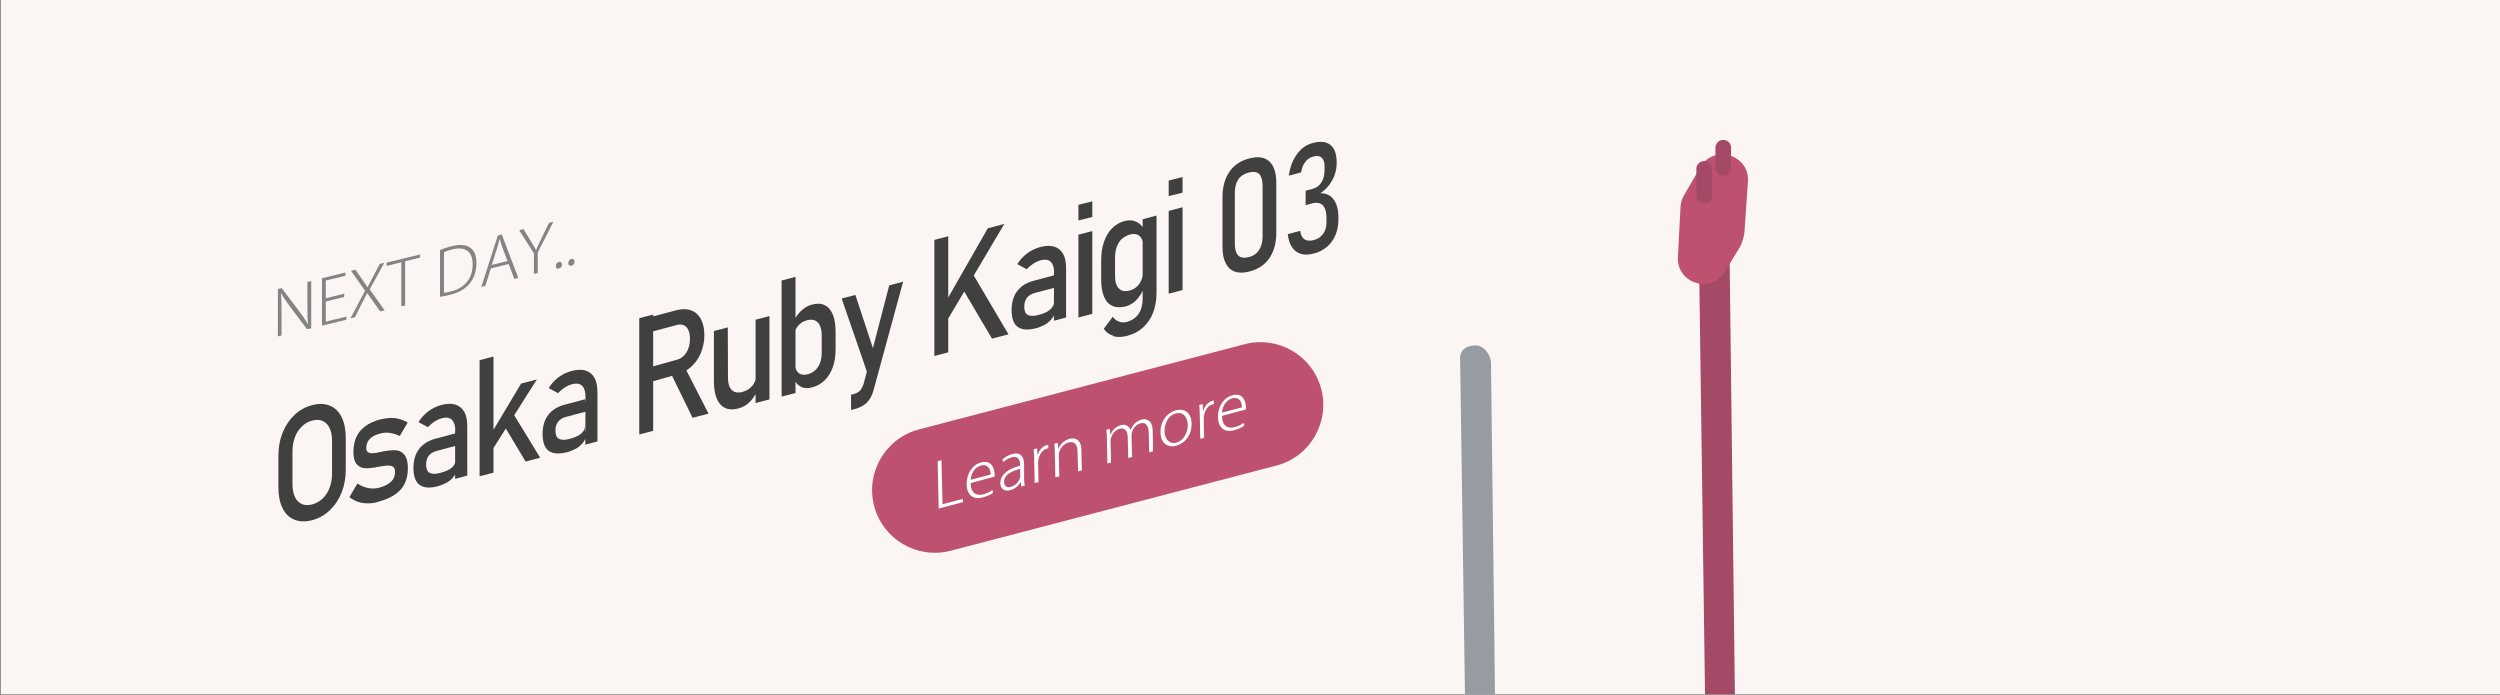 <?xml version="1.0" encoding="utf-8"?>
<!-- Generator: Adobe Illustrator 27.7.0, SVG Export Plug-In . SVG Version: 6.00 Build 0)  -->
<svg version="1.1" id="レイヤー_1" xmlns="http://www.w3.org/2000/svg" xmlns:xlink="http://www.w3.org/1999/xlink" x="0px"
	 y="0px" viewBox="0 0 1440.3 400.2" style="enable-background:new 0 0 1440.3 400.2;" xml:space="preserve">
<rect x="0" y="0" width="1440.3" height="400.2" fill="#333333" stroke="none"/>
<style type="text/css">
	.st0{fill:#FBF6F3;}
	.st1{fill:#404040;}
	.st2{fill:#979CA2;}
	.st3{fill:#A44966;}
	.st4{fill:#BD516F;}
	.st5{fill:#848484;}
	.st6{fill:#FFFFFF;}
</style>
<polyline class="st0" points="0.3,400 0.3,0 1440.3,0 1440.3,400 "/>
<g>
	<path class="st1" d="M169.6,299.4c-3-1.2-5.2-3.4-6.8-6.6c-1.6-3.2-2.4-7.2-2.4-11.9v-18.4c0-4.8,0.8-9.2,2.4-13.2
		c1.6-4,3.9-7.4,6.8-10.2c2.9-2.8,6.4-4.7,10.2-5.7c3.9-1,7.3-0.9,10.2,0.3c3,1.2,5.2,3.4,6.8,6.6c1.6,3.2,2.4,7.2,2.4,11.9v18.4
		c0,4.8-0.8,9.2-2.4,13.2c-1.6,4-3.9,7.4-6.8,10.2c-3,2.8-6.4,4.7-10.2,5.7C176,300.7,172.6,300.6,169.6,299.4z M185.9,287.2
		c1.7-1.7,3.1-3.7,4-6.2c0.9-2.5,1.4-5.1,1.4-8.1v-19c0-2.9-0.5-5.3-1.4-7.3c-1-2-2.3-3.3-4-4.1c-1.7-0.7-3.8-0.8-6-0.2
		c-2.3,0.6-4.3,1.7-6,3.4c-1.7,1.7-3.1,3.7-4,6.2c-0.9,2.5-1.4,5.1-1.4,8.1v19c0,2.9,0.5,5.3,1.4,7.3s2.3,3.3,4,4.1
		c1.7,0.7,3.8,0.8,6,0.2C182.1,290,184.1,288.9,185.9,287.2z"/>
	<path class="st1" d="M211.9,290c-2,0-3.9-0.3-5.7-0.9s-3.4-1.5-4.9-2.7l4.6-7.8c2.1,1.3,4.2,2.2,6.3,2.6c2.1,0.4,4.2,0.3,6.2-0.2
		c3.1-0.8,5.3-2,6.9-3.5s2.3-3.4,2.3-5.6c0-1.5-0.4-2.5-1.2-3s-1.9-0.7-3.1-0.7c-1.2,0.1-3,0.3-5.2,0.7c-0.2,0-0.4,0.1-0.6,0.1
		s-0.4,0.1-0.6,0.1c-0.1,0-0.2,0-0.3,0.1s-0.2,0-0.3,0.1c-2.6,0.4-4.7,0.6-6.5,0.4s-3.2-1-4.4-2.4s-1.8-3.8-1.8-7s0.6-6.1,1.7-8.5
		c1.1-2.5,2.8-4.5,5.1-6.2c2.2-1.7,5.1-3,8.4-3.9c2-0.5,4-0.8,5.9-0.9s3.6,0.1,5.3,0.6c1.7,0.4,3.3,1.1,4.9,2l-4.6,7.8
		c-2-1-3.9-1.5-5.8-1.8s-3.8-0.1-5.6,0.4c-2.6,0.7-4.6,1.7-5.9,3.1s-2,3.1-2,5.2c0,1.2,0.4,2.1,1.1,2.5c0.7,0.4,1.7,0.6,2.8,0.5
		s2.8-0.3,4.8-0.8c0.1,0,0.3,0,0.5-0.1s0.3-0.1,0.5-0.1l0.2-0.1c0.1,0,0.1,0,0.2,0c2.8-0.5,5.1-0.7,7-0.6s3.6,1,4.9,2.6
		c1.3,1.6,2,4.2,2,7.8c0,3.3-0.6,6.2-1.8,8.7c-1.2,2.5-3,4.6-5.5,6.3c-2.4,1.7-5.5,3.1-9.2,4.1C216.2,289.7,214,290,211.9,290
		L211.9,290z"/>
	<path class="st1" d="M241.8,279.4c-2.4-1.7-3.6-5-3.6-9.7s1.1-8.2,3.3-11.1s5.5-4.9,9.9-6l11.2-3l0.5,7.1l-11.6,3.1
		c-2,0.5-3.5,1.5-4.5,2.8s-1.5,3-1.5,5.2c0,2.3,0.7,3.9,2,4.6s3.3,0.8,6,0.1c3-0.8,5.1-1.7,6.6-2.9s2.2-2.5,2.2-4l0.8,6.2
		c-0.7,1.4-1.5,2.7-2.5,3.7c-1,1.1-2.1,2-3.5,2.7c-1.3,0.7-2.8,1.3-4.4,1.8C247.8,281.4,244.2,281.1,241.8,279.4L241.8,279.4z
		 M262.3,248c0-2.9-0.7-4.9-2-6.2c-1.3-1.2-3.2-1.5-5.6-0.9c-1.5,0.4-3,1.1-4.4,2c-1.4,0.9-2.7,2-3.8,3.2l-5.4-2.9
		c1.4-2.4,3.3-4.4,5.6-6.2c2.3-1.7,4.9-3,7.7-3.7c3.1-0.8,5.8-0.9,8-0.2c2.2,0.7,3.9,2.1,5.1,4.2s1.7,4.9,1.7,8.4V274l-7,1.9V248
		L262.3,248z"/>
	<path class="st1" d="M276.3,207.5l8-2.1l0,66.9l-8,2.1L276.3,207.5z M280,254.8l20.2-33.8l9.1-2.4l-29.8,47.1L280,254.8L280,254.8z
		 M289.1,243l5-7.3l17.1,28l-8.4,2.2L289.1,243L289.1,243z"/>
	<path class="st1" d="M316.2,259.8c-2.4-1.7-3.6-5-3.6-9.7s1.1-8.2,3.3-11.1s5.5-4.9,10-6l11.2-3l0.5,7.1l-11.6,3.1
		c-2,0.5-3.5,1.5-4.5,2.8s-1.5,3-1.5,5.2c0,2.3,0.7,3.9,2,4.6s3.3,0.8,6,0.1c3-0.8,5.1-1.7,6.6-2.9s2.2-2.5,2.2-4l0.8,6.2
		c-0.7,1.4-1.5,2.7-2.5,3.7c-1,1.1-2.1,2-3.5,2.7c-1.3,0.7-2.8,1.3-4.4,1.8C322.3,261.7,318.7,261.5,316.2,259.8L316.2,259.8z
		 M337.3,228.4c0-2.9-0.7-4.9-2-6.2c-1.3-1.2-3.2-1.5-5.6-0.9c-1.5,0.4-3,1.1-4.4,2c-1.4,0.9-2.7,2-3.8,3.2l-5.4-2.9
		c1.4-2.4,3.3-4.4,5.6-6.2c2.3-1.7,4.9-3,7.7-3.7c3.1-0.8,5.8-0.9,8-0.2c2.2,0.7,3.9,2.1,5.1,4.2s1.7,4.9,1.7,8.4v28.2l-7,1.9
		L337.3,228.4L337.3,228.4z"/>
	<path class="st1" d="M368.3,183.3l8-2.1l0,67l-8,2.1L368.3,183.3z M372.3,212.2l17.8-5c1.5-0.4,2.8-1.1,3.9-2.3
		c1.1-1.1,2-2.5,2.6-4.2s0.9-3.5,0.9-5.5s-0.3-3.6-0.9-5s-1.5-2.3-2.6-2.8s-2.4-0.6-3.9-0.2l-18.8,5v-8.6l18.5-4.9
		c3.2-0.8,6-0.8,8.4,0.1s4.3,2.6,5.6,5c1.3,2.5,2,5.5,2,9.2s-0.7,7.1-2,10.3c-1.3,3.2-3.2,5.8-5.6,8s-5.2,3.7-8.3,4.5l-17.5,4.9
		V212.2L372.3,212.2z M386.4,214.9l7.7-4.1l14.1,27.5l-9.2,2.4L386.4,214.9z"/>
	<path class="st1" d="M419.4,217.5c0,3.3,0.7,5.7,2.2,7.2c1.5,1.4,3.5,1.8,6.1,1.1c2.6-0.7,4.6-2,6.1-4c1.4-2,2.2-4.5,2.2-7.5
		l0.5,9.8c-0.8,2.6-2.2,4.9-4.1,7c-1.9,2.1-4.2,3.5-7,4.2c-4.5,1.2-8,0.4-10.4-2.3c-2.4-2.7-3.7-7.2-3.7-13.3v-29l8-2.1L419.4,217.5
		L419.4,217.5z M435.3,184.2l8-2.1l0,48l-8,2.1L435.3,184.2z"/>
	<path class="st1" d="M450.3,161.6l8-2.1l0,66.9l-8,2.1L450.3,161.6z M461.3,222.7c-1.8-0.9-3.1-2.4-3.9-4.7l0.5-9.5
		c0,1.9,0.3,3.5,0.9,4.7c0.6,1.2,1.4,2,2.6,2.4c1.1,0.4,2.5,0.4,4.1,0c2.5-0.7,4.4-2.1,5.8-4.2c1.4-2.1,2.1-4.8,2.1-8.1v-9.9
		c0-3.5-0.7-6-2.2-7.6c-1.5-1.5-3.5-2-6.2-1.3c-1.7,0.4-3.1,1.2-4.3,2.3c-1.2,1-2.1,2.4-2.7,4s-0.9,3.4-0.9,5.4l-0.8-9
		c1.2-3.1,2.8-5.7,4.8-7.7c2-2,4.2-3.4,6.6-4c2.9-0.8,5.4-0.7,7.4,0.3c2.1,1,3.6,2.8,4.7,5.4c1.1,2.6,1.6,6,1.6,10.1v9.8
		c0,3.9-0.5,7.4-1.6,10.4c-1.1,3.1-2.6,5.6-4.7,7.6c-2,2-4.5,3.4-7.4,4.1c-2.5,0.7-4.6,0.5-6.4-0.4L461.3,222.7z"/>
	<path class="st1" d="M484.9,172l7.9-2.1l12.1,36.7l-4.3,10.9L484.9,172L484.9,172z M520.3,162.3l-16.9,62c-0.6,2.3-1.4,4.2-2.4,5.7
		c-1,1.5-2.2,2.7-3.7,3.6c-1.5,0.9-3.2,1.7-5.4,2.2l-1.6,0.4v-8.8l1.6-0.4c1.5-0.4,2.6-1,3.5-1.9c0.9-0.9,1.6-2.3,2.2-4.1l14.7-56.6
		L520.3,162.3L520.3,162.3z"/>
	<path class="st1" d="M538.3,138.2l8-2.1l0,66.9l-8,2.1L538.3,138.2z M544.8,174l24.3-42.5l9.5-2.5l-34.9,58.9L544.8,174z
		 M554,165.4l6.1-8.2l20.9,35.4l-9.5,2.5L554,165.4L554,165.4z"/>
	<path class="st1" d="M586.4,188.4c-2.4-1.7-3.6-5-3.6-9.7s1.1-8.2,3.3-11.1s5.5-4.9,10-6l11.2-3l0.5,7.1l-11.7,3.1
		c-2,0.5-3.5,1.5-4.5,2.8s-1.5,3-1.5,5.2c0,2.3,0.7,3.9,2,4.6s3.3,0.8,6,0.1c3-0.8,5.2-1.7,6.6-2.9c1.5-1.1,2.2-2.5,2.2-4l0.8,6.2
		c-0.7,1.4-1.5,2.7-2.5,3.7c-1,1.1-2.2,2-3.5,2.7c-1.3,0.7-2.8,1.3-4.4,1.8C592.4,190.3,588.8,190.1,586.4,188.4L586.4,188.4z
		 M607.3,157c0-2.9-0.7-4.9-2-6.2c-1.3-1.2-3.2-1.5-5.6-0.9c-1.5,0.4-3,1.1-4.4,2c-1.4,0.9-2.7,2-3.8,3.2l-5.4-2.9
		c1.4-2.4,3.3-4.4,5.6-6.2c2.3-1.7,4.9-3,7.7-3.7c3.1-0.8,5.8-0.9,8-0.2c2.2,0.7,3.9,2.1,5.1,4.2c1.2,2.1,1.7,4.9,1.7,8.4v28.2
		l-7,1.9V157L607.3,157z"/>
	<path class="st1" d="M621.3,118l8-2v9l-8,2L621.3,118L621.3,118z M621.3,135.2l8-2.1l0,47.7l-8,2.1L621.3,135.2z"/>
	<path class="st1" d="M640.8,176.2c-2.1-1-3.7-2.7-4.8-5.4s-1.6-6-1.6-10v-10.5c0-4.1,0.5-7.7,1.6-10.9c1.1-3.2,2.6-5.8,4.7-7.9
		c2.1-2.1,4.5-3.5,7.4-4.2c2.4-0.6,4.6-0.5,6.6,0.5c2,0.9,3.6,2.6,4.8,4.9l-0.8,9.9c0-2-0.3-3.7-0.9-4.9c-0.6-1.3-1.5-2.1-2.7-2.6
		c-1.1-0.4-2.5-0.4-4.1,0c-1.9,0.5-4.5,2-5.7,3.6c-1.9,2.5-2.9,5.7-2.9,9.7v10.4c0,3.5,0.7,5.9,2.2,7.4c1.5,1.5,3.5,1.9,6.1,1.2
		c1.7-0.4,3.1-1.2,4.3-2.3c1.2-1.1,2.1-2.5,2.7-4.1c0.6-1.6,0.9-3.5,0.9-5.5l0.5,9.9c-0.8,2.6-2.1,4.9-4,7c-1.8,2.1-4.1,3.5-6.8,4.2
		C645.4,177.2,642.9,177.2,640.8,176.2L640.8,176.2z M641.3,193.4c-2.3-0.7-4.1-2-5.4-4l5.2-6.9c1,1.4,2.2,2.3,3.6,2.8
		c1.4,0.5,2.9,0.6,4.4,0.2c2.9-0.8,5.2-2.3,6.8-4.6c1.6-2.3,2.4-5.2,2.4-8.7l0-45.9l8-2.1l0,44.5c0,4.3-0.7,8.1-2,11.5
		c-1.3,3.4-3.3,6.2-5.8,8.5s-5.6,3.9-9.2,4.8c-3,0.8-5.6,0.8-8,0.2L641.3,193.4z"/>
	<path class="st1" d="M673.3,104l8-2v9l-8,2L673.3,104L673.3,104z M673.3,121.5l8-2.1l0,47.7l-8,2.1L673.3,121.5z"/>
	<path class="st1" d="M708.3,154.6c-2.6-2.5-4-6.6-4-12.2v-28.9c0-5.7,1.3-10.5,3.9-14.4c2.6-3.9,6.5-6.5,11.5-7.8
		c5.1-1.3,8.9-0.8,11.6,1.7c2.6,2.4,4,6.5,4,12.3v28.9c0,5.7-1.3,10.5-3.9,14.4c-2.6,3.9-6.5,6.5-11.5,7.8
		C714.8,157.7,710.9,157.1,708.3,154.6L708.3,154.6z M725.4,144c1.3-2,2-4.6,2-7.7V107c0-3.1-0.7-5.4-1.9-6.7
		c-1.3-1.3-3.3-1.6-6.1-0.9c-2.7,0.7-4.8,2.1-6.1,4.1c-1.3,2-1.9,4.6-1.9,7.7v29.3c0,3.1,0.7,5.4,2,6.7c1.3,1.3,3.3,1.6,6.1,0.9
		S724.1,146,725.4,144L725.4,144z"/>
	<path class="st1" d="M749.6,146.3c-2.1-0.6-3.9-1.9-5.2-3.8c-1.3-1.9-2.1-4.4-2.5-7.6l7.2-1.9c0.2,1.6,0.7,2.9,1.3,3.8
		c0.7,0.9,1.6,1.5,2.7,1.7c1.1,0.2,2.4,0.2,3.8-0.2c2.3-0.6,4.1-1.8,5.4-3.6c1.3-1.8,1.9-4,1.9-6.6v-2.6c0-3.3-0.7-5.7-2.1-7.2
		c-1.4-1.4-3.3-1.8-5.9-1.2l-4,1.1v-8.3l4-1.1c2.2-0.6,3.9-1.8,5.1-3.7c1.2-1.9,1.8-4.2,1.8-7.1v-2.3c0-2.3-0.6-3.9-1.7-4.9
		c-1.1-1-2.7-1.2-4.8-0.6c-1.2,0.3-2.3,0.9-3.2,1.6s-1.7,1.8-2.4,3s-1.1,2.7-1.4,4.5l-7.1,1.9c0.5-3.3,1.3-6.3,2.6-8.9
		c1.3-2.6,2.9-4.8,4.8-6.5c1.9-1.7,4.2-2.9,6.7-3.5c4.3-1.1,7.6-0.7,10,1.3c2.4,2,3.5,5.5,3.5,10.3v-0.1c0,3.5-0.8,6.8-2.5,9.9
		c-1.6,3.1-3.9,5.6-6.9,7.6c3.3,0,5.9,1.2,7.7,3.7c1.8,2.5,2.7,6,2.7,10.6v0.6c0,3.4-0.6,6.5-1.7,9.2c-1.1,2.7-2.8,5-4.9,6.8
		c-2.2,1.8-4.7,3.2-7.8,3.9C754.2,146.8,751.7,146.9,749.6,146.3L749.6,146.3z"/>
</g>
<g>
	<path class="st2" d="M861.3,400L859,209.7l0,0c0-0.1,0-0.2,0-0.2c0-5.1-4-10.5-8.9-10.5s-8.9,2.3-8.9,7.4L844,400"/>
</g>
<g>
	<polyline class="st3" points="982.3,400 978.6,131.4 996.3,134.7 999.5,400 	"/>
	<g>
		<path class="st4" d="M966.7,147.6l1.5-28.7c0.2-2.2,0.8-4.3,1.9-6.2l9.5-16.4c7.9-13.6,28.8-7,27.4,8.7l-2,28.9
			c-0.2,2.2-1.4,6.5-2.6,8.4l-8.6,14.1C986.1,169.8,965.4,163.2,966.7,147.6L966.7,147.6z"/>
		<path class="st3" d="M997.3,85.1l0,11.7c0,2.5-2,4.5-4.5,4.5l0,0c-2.5,0-4.5-2-4.5-4.5l0-11.7c0-2.5,2-4.5,4.5-4.5l0,0
			C995.3,80.6,997.3,82.6,997.3,85.1z"/>
		<path class="st3" d="M986.3,97.3l0,15.5c0,2.5-2,4.5-4.5,4.5l0,0c-2.5,0-4.5-2-4.5-4.5l0-15.5c0-2.5,2-4.5,4.5-4.5l0,0
			C984.3,92.9,986.3,94.9,986.3,97.3z"/>
	</g>
</g>
<g>
	<path class="st5" d="M179,189.2l-2.1,0.5l-9.8-13c-1.9-2.7-3.7-5.1-5.1-7.7l-0.1,0.1c0.2,3.4,0.3,6.3,0.3,11v13.2l-2.1,0.5v-27.3
		l2.2-0.5l10,13.2c2.1,2.9,3.7,5.1,5,7.5l0.1-0.1c-0.3-3.7-0.3-6.8-0.3-11.1v-13.1l2.2-0.5V189.2z"/>
	<path class="st5" d="M199.6,184.2l-14.1,3.4v-27.3L199,157v1.9l-11.3,2.7v10.2l10.6-2.6v1.9l-10.6,2.6v11.6l11.9-2.9V184.2z"/>
	<path class="st5" d="M221.6,178.8l-2.6,0.6l-4-5.7c-1.5-2.1-2.5-3.4-3.4-4.8l-0.1,0c-0.9,1.8-1.7,3.5-3.3,6.4l-3.7,7.5l-2.6,0.6
		l8.4-15.9l-8.1-11.5l2.6-0.6l4.2,6.1c1.1,1.5,1.9,2.7,2.7,4l0.1,0c0.8-1.8,1.7-3.2,2.7-5.3l4.3-8.2l2.6-0.6l-8.4,15.3L221.6,178.8z
		"/>
	<path class="st5" d="M241.9,148.4l-8.5,2.1V176l-2.2,0.5v-25.4l-8.5,2.1v-1.9l19.3-4.7V148.4z"/>
	<path class="st5" d="M253.4,144.1c2.1-0.9,4.4-1.7,6.9-2.3c11.1-2.7,14.2,3.2,14.2,9.8c0,5.3-1.9,15-15.1,18.2
		c-2.1,0.5-4.1,1-5.9,1.2V144.1z M255.7,168.7c1-0.1,2.5-0.4,4.1-0.8c8.2-2,12.5-7.7,12.5-15.6c0-7.3-4-10.5-11.9-8.6
		c-2,0.5-3.5,1.1-4.6,1.6V168.7z"/>
	<path class="st5" d="M298.6,160.1l-2.3,0.6l-3.2-8.6l-10.3,2.5l-3.2,10.1l-2.3,0.6l9.5-29.6l2.3-0.6L298.6,160.1z M292.4,150.4
		l-3.1-8.1c-0.6-1.8-1-3.2-1.4-4.7l-0.1,0c-0.4,1.7-0.8,3.4-1.4,5.3l-3.1,9.7L292.4,150.4z"/>
	<path class="st5" d="M318.8,127.8l-9,17.7v11.8l-2.2,0.5v-11.8l-8.5-13.4l2.5-0.6l4.2,6.9c1.1,1.9,2.1,3.4,3,5.1l0.1,0
		c0.8-2,1.8-4.2,3-6.6l4.4-9L318.8,127.8z"/>
	<path class="st5" d="M320.2,153.3c0-1.2,0.8-2.2,1.8-2.4c1-0.3,1.8,0.4,1.8,1.5c0,1-0.7,2.1-1.8,2.3
		C320.9,155.1,320.2,154.3,320.2,153.3z"/>
	<path class="st5" d="M327.4,151.6c0-1.2,0.8-2.2,1.8-2.4c1-0.3,1.8,0.4,1.8,1.6c0,1-0.7,2.1-1.8,2.3
		C328,153.3,327.4,152.5,327.4,151.6z"/>
</g>
<path class="st4" d="M735.4,268.2l-187.7,49.1c-19.3,5-39-6.5-44.1-25.8l0,0c-5-19.3,6.5-39,25.8-44.1l187.7-49.1
	c19.3-5,39,6.5,44.1,25.8v0C766.2,243.4,754.7,263.2,735.4,268.2z"/>
<g>
	<path class="st6" d="M554.8,289.3l-14,3.7l-0.6-27.3l2.2-0.6l0.6,25.4l11.7-3.1L554.8,289.3z"/>
	<path class="st6" d="M572.1,283.8c-0.8,0.7-2.8,2-6,2.8c-5.6,1.5-9.1-1.7-9.2-7.4c-0.1-6.4,3.3-11.5,8.4-12.8
		c6.2-1.6,7.6,3.8,7.7,6.9c0,0.5,0,0.9,0,1.3l-13.8,3.7c0.1,6,3.5,7.5,7.3,6.5c2.6-0.7,4.1-1.6,5.2-2.5L572.1,283.8z M570.7,273.4
		c0-2.8-1.3-6.3-5.6-5.2c-4,1.1-5.7,5.2-5.9,8.2L570.7,273.4z"/>
	<path class="st6" d="M590,275.2c0,1.5,0.1,3.2,0.4,4.6l-2,0.5l-0.3-2.6l-0.1,0c-0.9,1.8-3,3.9-5.9,4.7c-3.8,1-5.7-1.2-5.8-3.9
		c-0.1-4.6,3.8-8.3,11.4-10.2c0-1.9-0.1-6-4.9-4.8c-1.6,0.4-3.4,1.4-4.7,2.7l-0.7-1.4c1.7-1.6,3.8-2.7,5.7-3.2
		c5.5-1.5,6.8,2.2,6.9,5.9L590,275.2z M587.7,270.1c-4,1.1-9.3,3-9.2,7.5c0.1,2.7,1.8,3.5,3.8,2.9c4.2-1.1,5.5-5,5.5-6.4
		L587.7,270.1z"/>
	<path class="st6" d="M604,258.3c-0.3,0-0.6,0.1-1,0.2c-3.2,0.9-5,4.9-4.9,8.4l0.2,10.8l-2.2,0.6l-0.3-13.7c0-1.9-0.1-3.8-0.3-5.8
		l2-0.5l0.2,3.9l0.1,0c0.8-2.6,2.7-5.1,5.3-5.8c0.3-0.1,0.5-0.1,0.8-0.1L604,258.3z"/>
	<path class="st6" d="M623.3,271l-2.2,0.6l-0.3-11.5c-0.1-3.5-1.4-6.2-5.2-5.2c-3.3,0.9-5.7,4.4-5.6,7.5l0.3,12.1L608,275l-0.3-14.7
		c0-1.9-0.1-3.2-0.3-4.7l2-0.5l0.3,3.3l0.1,0c1-2.4,3.3-4.8,6.4-5.6c2-0.5,6.7-0.7,6.8,6.4L623.3,271z"/>
	<path class="st6" d="M664.3,260l-2.2,0.6l-0.3-11.3c-0.1-4.1-1.7-6.3-4.9-5.4c-2.8,0.7-5.1,4.1-5,7l0.3,12.4l-2.2,0.6l-0.3-12.2
		c-0.1-3.4-1.7-5.5-4.7-4.7c-2.8,0.7-5.3,4.2-5.2,7.5l0.3,12L638,267l-0.3-14.7c0-1.9-0.1-3.2-0.3-4.7l2-0.5l0.2,3.3l0.1,0
		c1.1-2.4,2.9-4.6,6.1-5.5c2.6-0.7,4.6,0.5,5.5,2.7l0.1,0c1-2.3,2.8-4.9,6.3-5.9c2-0.5,6.3-0.4,6.4,6.7L664.3,260z"/>
	<path class="st6" d="M686.5,244c0.2,7.3-4.6,11.7-8.9,12.8c-5,1.3-8.9-1.5-9-7.6c-0.2-6.7,4-11.5,8.8-12.8
		C682.8,235,686.4,238.1,686.5,244z M677.4,238.2c-4.7,1.3-6.6,6.2-6.5,10.3c0.1,4.6,3,7.6,6.8,6.5c3.9-1,6.7-5.5,6.6-10.3
		C684.2,241.2,682.2,236.9,677.4,238.2z"/>
	<path class="st6" d="M699.4,232.8c-0.3,0-0.6,0.1-1,0.2c-3.2,0.9-5,4.9-4.9,8.4l0.2,10.8l-2.2,0.6l-0.3-13.7c0-1.9-0.1-3.8-0.3-5.8
		l2-0.5l0.2,3.9l0.1,0c0.8-2.6,2.7-5.1,5.3-5.8c0.3-0.1,0.5-0.1,0.8-0.1L699.4,232.8z"/>
	<path class="st6" d="M716.9,245.1c-0.8,0.7-2.8,2-6,2.8c-5.6,1.5-9.1-1.7-9.2-7.4c-0.1-6.4,3.3-11.5,8.4-12.8
		c6.2-1.6,7.6,3.8,7.7,6.9c0,0.5,0,0.9,0,1.3l-13.8,3.7c0.1,6,3.5,7.5,7.3,6.5c2.6-0.7,4.1-1.6,5.2-2.5L716.9,245.1z M715.5,234.7
		c0-2.8-1.3-6.3-5.6-5.2c-4,1.1-5.7,5.2-5.9,8.2L715.5,234.7z"/>
</g>
</svg>
